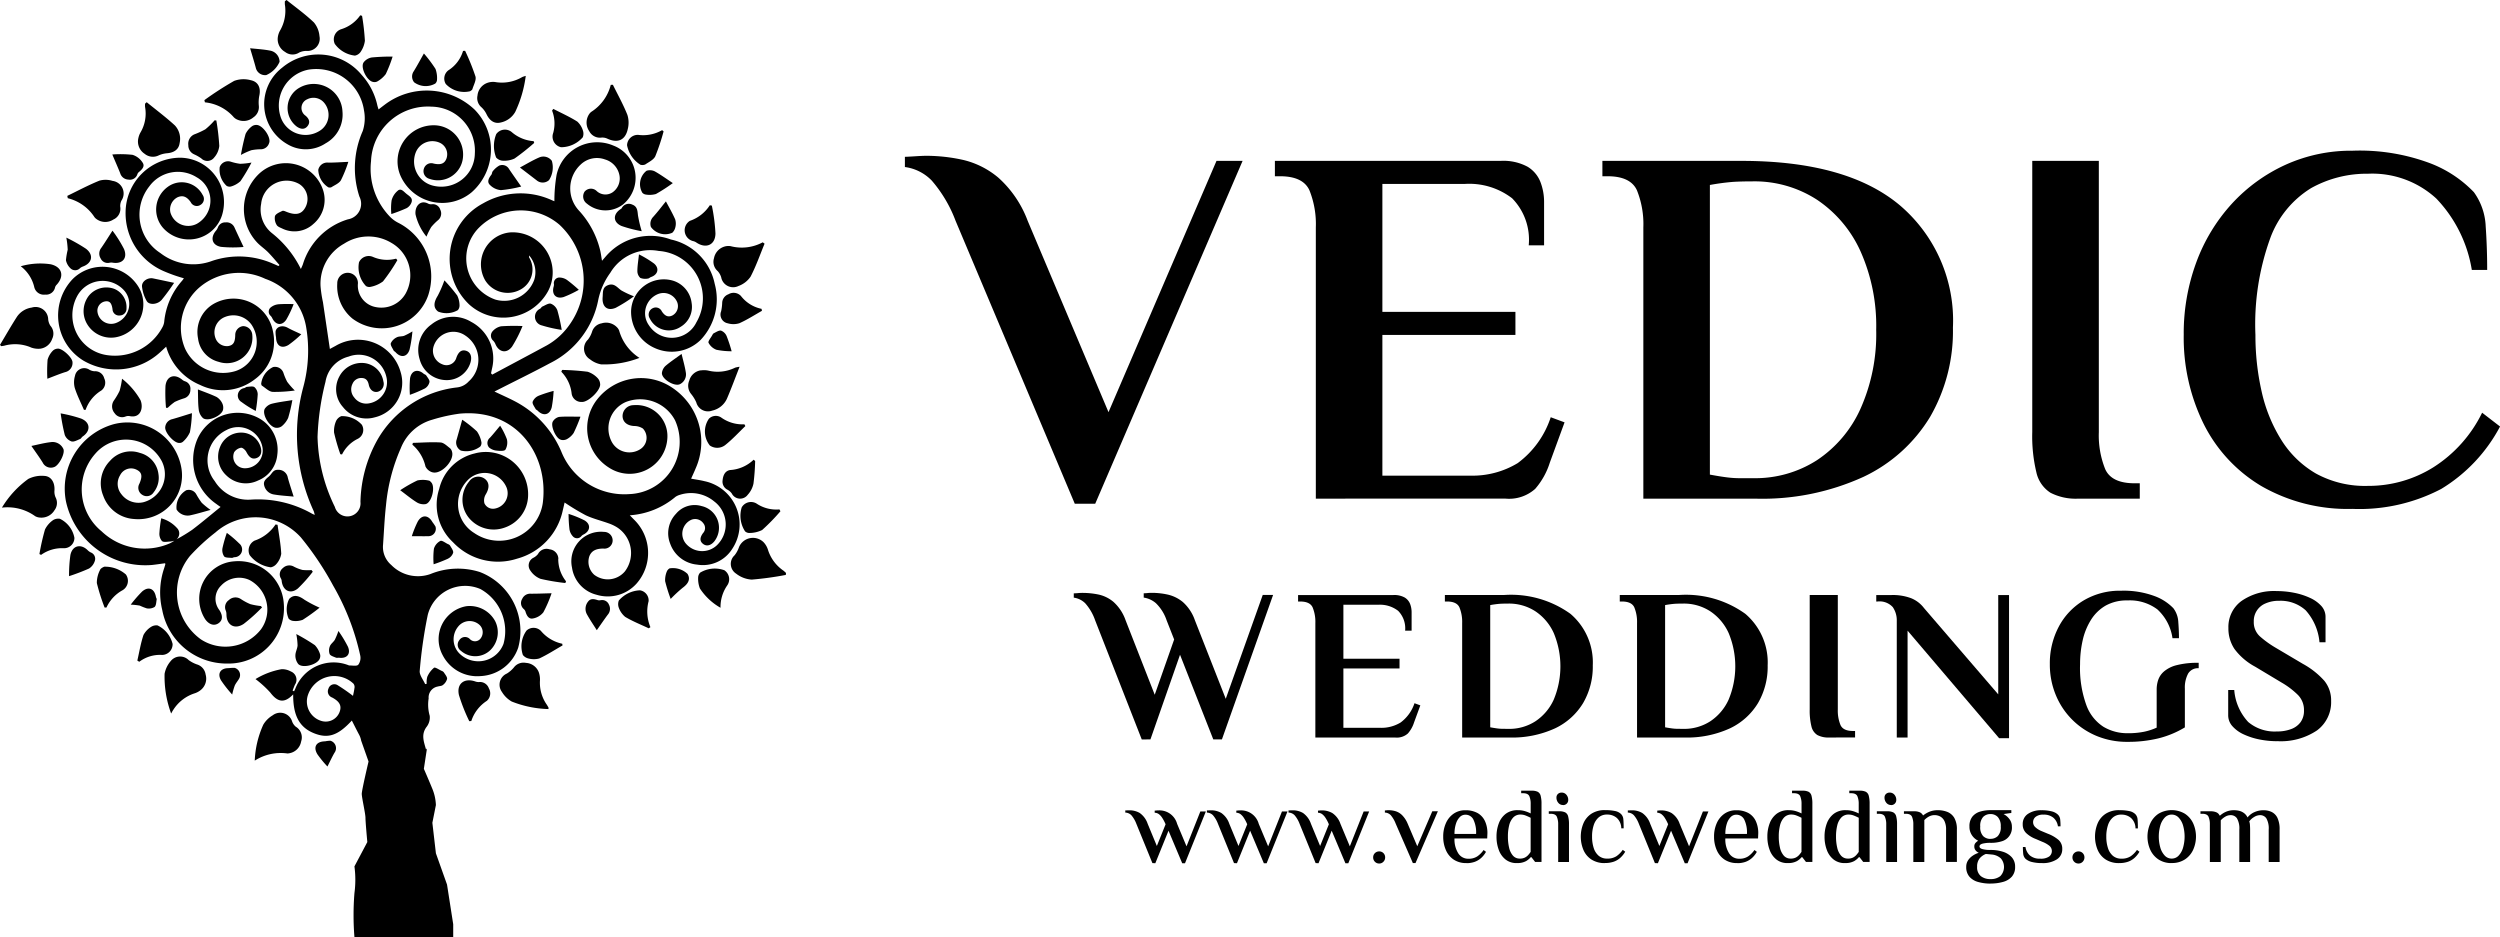 <svg xmlns="http://www.w3.org/2000/svg" xmlns:xlink="http://www.w3.org/1999/xlink" width="169" height="63.352" viewBox="0 0 169 63.352"><defs><clipPath id="clip-path"><rect id="Rectangle_9" data-name="Rectangle 9" width="169" height="63.352"></rect></clipPath></defs><g id="Group_1" data-name="Group 1" clip-path="url(#clip-path)"><path id="Path_1" data-name="Path 1" d="M2.078,55.825a1.427,1.427,0,0,0,.642.089.989.989,0,0,0,.806-.664.8.8,0,0,0-.119-.888.977.977,0,0,1-.149-.428.854.854,0,0,0-1.112-.8,1.451,1.451,0,0,0-1,.621c-.4.623-.766,1.266-1.146,1.9l.081.088c.069-.011.139-.016.207-.032a2.742,2.742,0,0,1,1.79.11" transform="translate(0 -32.342)"></path><path id="Path_2" data-name="Path 2" d="M83.121,15.692c.213.462.549.687.972.578a1.475,1.475,0,0,0,.977-.715,8.063,8.063,0,0,0,.711-2.435,1.725,1.725,0,0,0-.239.079,2.69,2.69,0,0,1-1.832.336,1.138,1.138,0,0,0-.538.062,1.011,1.011,0,0,0-.654.856.811.811,0,0,0,.27.79,1.548,1.548,0,0,1,.332.449" transform="translate(-50.24 -7.99)"></path><path id="Path_3" data-name="Path 3" d="M48.5,3.508a.823.823,0,0,0,.961.042,1.133,1.133,0,0,1,.479-.108.83.83,0,0,0,.888-1,1.663,1.663,0,0,0-.373-.922C49.881.971,49.227.5,48.6,0l-.111.086a2.038,2.038,0,0,0,0,.213,2.678,2.678,0,0,1-.325,1.766,1.258,1.258,0,0,0-.151.449.989.989,0,0,0,.486.994" transform="translate(-29.232)"></path><path id="Path_4" data-name="Path 4" d="M119.82,63.632a.955.955,0,0,0-.774.7.87.87,0,0,0,.13.9,2.459,2.459,0,0,1,.348.569.817.817,0,0,0,1.076.553,1.431,1.431,0,0,0,.992-.8c.294-.68.549-1.378.858-2.164a2.038,2.038,0,0,0-.3.06,2.664,2.664,0,0,1-1.818.2,1.406,1.406,0,0,0-.51-.011" transform="translate(-72.454 -38.597)"></path><path id="Path_5" data-name="Path 5" d="M104.717,58.173a3.231,3.231,0,0,1-1.376-1.854.683.683,0,0,0-.167-.237,1.013,1.013,0,0,0-1.015-.245.821.821,0,0,0-.649.573,1.729,1.729,0,0,1-.276.527.842.842,0,0,0,.138,1.331,1.682,1.682,0,0,0,.753.343,6.57,6.57,0,0,0,2.593-.439" transform="translate(-61.489 -33.979)"></path><path id="Path_6" data-name="Path 6" d="M47.179,125.155a.84.84,0,0,0-.363-.989.842.842,0,0,1-.244-.343.84.84,0,0,0-1.319-.428,1.8,1.8,0,0,0-.635.633,6.507,6.507,0,0,0-.577,2.43,3.254,3.254,0,0,1,2.191-.487.508.508,0,0,0,.145-.012.977.977,0,0,0,.8-.8" transform="translate(-26.82 -75.039)"></path><path id="Path_7" data-name="Path 7" d="M102.436,18.227a.774.774,0,0,1,.375.075c.7.323,1.215.1,1.378-.649a1.747,1.747,0,0,0-.026-.962c-.279-.7-.647-1.358-.98-2.033l-.143.005a3.043,3.043,0,0,1-1.317,1.825.634.634,0,0,0-.148.161,1.017,1.017,0,0,0,.006,1.139.813.813,0,0,0,.855.437" transform="translate(-61.752 -8.927)"></path><path id="Path_8" data-name="Path 8" d="M89.661,117.593c-.034-.065-.073-.127-.111-.189a2.587,2.587,0,0,1-.465-1.622,1.453,1.453,0,0,0-.079-.574.986.986,0,0,0-.87-.632.816.816,0,0,0-.811.307,1.942,1.942,0,0,1-.476.414.821.821,0,0,0-.335,1.24,1.827,1.827,0,0,0,.665.652,7.187,7.187,0,0,0,2.483.508c0-.059.008-.086,0-.105" transform="translate(-52.585 -69.765)"></path><path id="Path_9" data-name="Path 9" d="M37.335,16.284a.727.727,0,0,0,.246.156,1.024,1.024,0,0,0,1.066-.164.835.835,0,0,0,.365-.789,2.355,2.355,0,0,1,.032-.668c.116-.52-.057-.944-.57-1.052a1.841,1.841,0,0,0-1.128.045,22.224,22.224,0,0,0-2.013,1.3l.035.15a2.992,2.992,0,0,1,1.968,1.026" transform="translate(-21.516 -8.344)"></path><path id="Path_10" data-name="Path 10" d="M129.93,95.219a2.681,2.681,0,0,1-1.073-1.435,1.3,1.3,0,0,0-.292-.5,1.023,1.023,0,0,0-1.662.325,1.832,1.832,0,0,1-.3.556.785.785,0,0,0,.108,1.243,1.883,1.883,0,0,0,1.055.4,21.9,21.9,0,0,0,2.3-.316l.014-.132a2,2,0,0,0-.154-.14" transform="translate(-76.945 -56.627)"></path><path id="Path_11" data-name="Path 11" d="M123.621,43.831a1.091,1.091,0,0,1,.242.424.82.82,0,0,0,1.169.588,1.683,1.683,0,0,0,.815-.628c.373-.714.639-1.484.948-2.231l-.124-.094a2.986,2.986,0,0,1-2.17.261.923.923,0,0,0-.432.032,1.01,1.01,0,0,0-.693.783.826.826,0,0,0,.245.866" transform="translate(-75.11 -25.51)"></path><path id="Path_12" data-name="Path 12" d="M13.484,33.618a.5.5,0,0,0,.1.1,1,1,0,0,0,1.168.054.8.8,0,0,0,.465-.872.848.848,0,0,1,.085-.413.857.857,0,0,0-.6-1.327,1.559,1.559,0,0,0-.894-.016c-.74.3-1.448.679-2.168,1.028l.031.158a3,3,0,0,1,1.81,1.287" transform="translate(-7.09 -18.931)"></path><path id="Path_13" data-name="Path 13" d="M3.868,84.628a.814.814,0,0,0,.09-.9.953.953,0,0,1-.074-.445c.039-.54-.209-.975-.685-1a2.015,2.015,0,0,0-1.084.205A6.583,6.583,0,0,0,.333,84.428a3.2,3.2,0,0,1,2.249.579A.76.76,0,0,0,2.9,85.1a1.03,1.03,0,0,0,.972-.473" transform="translate(-0.203 -50.112)"></path><path id="Path_14" data-name="Path 14" d="M30.61,114.038a2.144,2.144,0,0,1-.563-.294.811.811,0,0,0-1.206.059,1.832,1.832,0,0,0-.421.868,7.194,7.194,0,0,0,.443,2.684c.078-.133.1-.187.138-.236a2.682,2.682,0,0,1,1.475-1.136,1.258,1.258,0,0,0,.382-.211.989.989,0,0,0,.336-1.053.83.83,0,0,0-.586-.682" transform="translate(-17.294 -69.122)"></path><path id="Path_15" data-name="Path 15" d="M24.3,21.154a.881.881,0,0,0,.961.114,1.757,1.757,0,0,1,.545-.143c.492-.035.81-.261.867-.682a1.327,1.327,0,0,0-.32-1.2c-.605-.556-1.267-1.05-1.905-1.57l-.111.1a1.477,1.477,0,0,0,0,.216,2.511,2.511,0,0,1-.309,1.73,1.3,1.3,0,0,0-.142.376.987.987,0,0,0,.413,1.059" transform="translate(-14.531 -10.764)"></path><path id="Path_16" data-name="Path 16" d="M44.813,90.669A2.752,2.752,0,0,1,43.4,91.76a.743.743,0,0,0-.337.977,2.148,2.148,0,0,0,1.429.829.665.665,0,0,0,.369-.212,1.379,1.379,0,0,0,.338-.7c-.032-.657-.159-1.309-.249-1.963l-.134-.021" transform="translate(-26.187 -55.215)"></path><path id="Path_17" data-name="Path 17" d="M118.9,37.9a.662.662,0,0,1,.232.089c.653.455,1.3.2,1.312-.594a12.072,12.072,0,0,0-.245-1.888l-.136-.023a2.609,2.609,0,0,1-1.35,1.055.754.754,0,0,0,.188,1.36" transform="translate(-72.079 -21.609)"></path><path id="Path_18" data-name="Path 18" d="M13.579,66.48a2.51,2.51,0,0,1,1.064-1.309.664.664,0,0,0,.193-.828.626.626,0,0,0-.658-.473.823.823,0,0,1-.338-.1.631.631,0,0,0-.977.41,1.5,1.5,0,0,0-.015.818c.161.507.407.987.618,1.478l.115.007" transform="translate(-7.793 -38.773)"></path><path id="Path_19" data-name="Path 19" d="M109.3,24.839a.472.472,0,0,0,.318-.021c.245-.166.569-.317.681-.558a14.462,14.462,0,0,0,.56-1.678l-.1-.084a2.572,2.572,0,0,1-1.618.319.726.726,0,0,0-.752.7,1.994,1.994,0,0,0,.915,1.327" transform="translate(-66 -13.7)"></path><path id="Path_20" data-name="Path 20" d="M125.278,81.52a.827.827,0,0,1,.261.24.632.632,0,0,0,1.075.083,1.6,1.6,0,0,0,.389-.757,14.589,14.589,0,0,0,.113-1.523l-.1-.092a2.515,2.515,0,0,1-1.6.7c-.349.067-.467.37-.5.69a.61.61,0,0,0,.362.655" transform="translate(-76.068 -48.396)"></path><path id="Path_21" data-name="Path 21" d="M122.194,73.9a.878.878,0,0,0,1.039-.026c.488-.386.912-.852,1.364-1.285l-.063-.12a2.47,2.47,0,0,1-1.581-.467.663.663,0,0,0-.818.088,1.516,1.516,0,0,0,.059,1.81" transform="translate(-74.211 -43.786)"></path><path id="Path_22" data-name="Path 22" d="M59.137,5.371a.608.608,0,0,0,.362-.216,1.724,1.724,0,0,0,.315-.788,15.433,15.433,0,0,0-.192-1.686L59.5,2.645a2.449,2.449,0,0,1-1.3.944.724.724,0,0,0-.42.991,1.937,1.937,0,0,0,1.365.791" transform="translate(-35.147 -1.611)"></path><path id="Path_23" data-name="Path 23" d="M32.937,23.1a2.887,2.887,0,0,1,.494.28.576.576,0,0,0,.875-.064,1.4,1.4,0,0,0,.342-.776,15.4,15.4,0,0,0-.2-1.726l-.118-.007a4.959,4.959,0,0,1-.624.606,5.493,5.493,0,0,1-.759.348.69.69,0,0,0-.392.723.653.653,0,0,0,.382.615" transform="translate(-19.824 -12.672)"></path><path id="Path_24" data-name="Path 24" d="M80.66,117.729a.69.69,0,0,1-.249-.033c-.749-.27-1.3.135-1.125.91a12.021,12.021,0,0,0,.7,1.769l.137-.012A2.57,2.57,0,0,1,81.171,119a.668.668,0,0,0,.14-.84.636.636,0,0,0-.652-.434" transform="translate(-48.262 -71.622)"></path><path id="Path_25" data-name="Path 25" d="M85.544,22.7a2.126,2.126,0,0,0-.007,1.582.666.666,0,0,0,.405.212,1.663,1.663,0,0,0,.837-.142,15.366,15.366,0,0,0,1.332-1.057l-.037-.118a2.539,2.539,0,0,1-1.488-.618.721.721,0,0,0-1.043.142" transform="translate(-51.998 -13.634)"></path><path id="Path_26" data-name="Path 26" d="M95.52,20.445a.732.732,0,0,0,.531.974,1.96,1.96,0,0,0,1.464-.671.653.653,0,0,0,.02-.426,1.364,1.364,0,0,0-.389-.637c-.516-.326-1.078-.577-1.622-.858l-.083.115a2.391,2.391,0,0,1,.079,1.5" transform="translate(-58.121 -11.466)"></path><path id="Path_27" data-name="Path 27" d="M122.455,98.394a1.915,1.915,0,0,0-1.625.169.507.507,0,0,0-.131.292,1.828,1.828,0,0,0,.115.773,4.034,4.034,0,0,0,1.395,1.308,2.565,2.565,0,0,1,.451-1.507.729.729,0,0,0-.2-1.035" transform="translate(-73.502 -59.851)"></path><path id="Path_28" data-name="Path 28" d="M128.079,87.137a1.919,1.919,0,0,0,.225,1.623.427.427,0,0,0,.262.111,1.955,1.955,0,0,0,.892-.2,13.453,13.453,0,0,0,1.237-1.268l-.066-.126a2.385,2.385,0,0,1-1.557-.4.724.724,0,0,0-.992.259" transform="translate(-77.938 -52.842)"></path><path id="Path_29" data-name="Path 29" d="M99.662,64.907a.625.625,0,0,0-.16-.394,1.613,1.613,0,0,0-.684-.441,16.876,16.876,0,0,0-1.726-.123l-.054.123a2.491,2.491,0,0,1,.7,1.493.661.661,0,0,0,.683.549c.429.031,1.279-.781,1.243-1.207" transform="translate(-59.093 -38.942)"></path><path id="Path_30" data-name="Path 30" d="M108.333,102.034a2,2,0,0,0-1.426.689.694.694,0,0,0-.012.461,1.438,1.438,0,0,0,.442.646c.5.3,1.058.52,1.592.773l.113-.079a2.724,2.724,0,0,1-.122-1.754.694.694,0,0,0-.586-.736" transform="translate(-65.074 -62.129)"></path><path id="Path_31" data-name="Path 31" d="M17.371,100.7a2.545,2.545,0,0,1,1.1-1.18.738.738,0,0,0,.215-1.06,2.136,2.136,0,0,0-1.463-.525c-.108.046-.246.121-.281.215a1.909,1.909,0,0,0-.219.889,13.413,13.413,0,0,0,.525,1.656l.125,0" transform="translate(-10.177 -59.626)"></path><path id="Path_32" data-name="Path 32" d="M92.885,109.616a2.587,2.587,0,0,1-1.444-.87.7.7,0,0,0-.97-.02,1.814,1.814,0,0,0-.248,1.648.662.662,0,0,0,.356.233,1.408,1.408,0,0,0,.749.006c.545-.252,1.053-.583,1.577-.883l-.02-.114" transform="translate(-54.877 -66.099)"></path><path id="Path_33" data-name="Path 33" d="M125.084,52.695a1.34,1.34,0,0,0,.78-.009c.527-.235,1.017-.553,1.522-.837l-.026-.135a2.355,2.355,0,0,1-1.395-.87.679.679,0,0,0-.843-.115.638.638,0,0,0-.423.585,3.255,3.255,0,0,1-.071.564.6.6,0,0,0,.455.816" transform="translate(-75.879 -30.837)"></path><path id="Path_34" data-name="Path 34" d="M62.45,46.283a.425.425,0,0,0,.28.061,2.073,2.073,0,0,0,.872-.374,12.205,12.205,0,0,0,.972-1.438l-.087-.1a2.371,2.371,0,0,1-1.577-.124.719.719,0,0,0-.93.373,1.831,1.831,0,0,0,.469,1.6" transform="translate(-37.712 -26.947)"></path><path id="Path_35" data-name="Path 35" d="M78.553,11.517c.061-.038.141-.085.159-.144.086-.284.275-.608.206-.856a15.374,15.374,0,0,0-.7-1.734l-.139.008a2.336,2.336,0,0,1-.99,1.31.7.7,0,0,0-.177.925,1.71,1.71,0,0,0,1.643.491" transform="translate(-46.777 -5.349)"></path><path id="Path_36" data-name="Path 36" d="M93.407,95.564a.663.663,0,0,0-.6-.642.646.646,0,0,0-.776.318.959.959,0,0,1-.3.249.581.581,0,0,0-.212.878,1.457,1.457,0,0,0,.684.552,14.255,14.255,0,0,0,1.674.282l.049-.115a2.407,2.407,0,0,1-.527-1.523" transform="translate(-55.661 -57.789)"></path><path id="Path_37" data-name="Path 37" d="M8.195,89.679a.657.657,0,0,0-.449.086,1.669,1.669,0,0,0-.555.639,15.684,15.684,0,0,0-.376,1.659l.111.057a2.433,2.433,0,0,1,1.546-.451.7.7,0,0,0,.709-.7,1.8,1.8,0,0,0-.986-1.293" transform="translate(-4.15 -54.609)"></path><path id="Path_38" data-name="Path 38" d="M25.113,108.119a.654.654,0,0,0-.418.083,1.471,1.471,0,0,0-.539.566c-.186.56-.282,1.15-.414,1.727l.129.082a2.335,2.335,0,0,1,1.548-.463.721.721,0,0,0,.707-.744,1.9,1.9,0,0,0-1.014-1.251" transform="translate(-14.458 -65.84)"></path><path id="Path_39" data-name="Path 39" d="M72.649,78.487c.584.169,1.489-.788,1.325-1.378a.475.475,0,0,0-.139-.25c-.2-.149-.416-.373-.636-.388-.621-.04-1.248.012-1.873.027l-.036.122a2.732,2.732,0,0,1,.885,1.47.758.758,0,0,0,.474.4" transform="translate(-43.414 -46.56)"></path><path id="Path_40" data-name="Path 40" d="M4.509,47.159a.663.663,0,0,0,.734.481.613.613,0,0,0,.668-.5.446.446,0,0,1,.117-.179c.524-.581.351-1.2-.423-1.372a4.759,4.759,0,0,0-2.017.135,2.474,2.474,0,0,1,.92,1.435" transform="translate(-2.186 -27.725)"></path><path id="Path_41" data-name="Path 41" d="M58.213,71.917a.652.652,0,0,0-.337.309,1.679,1.679,0,0,0-.143.8,13.4,13.4,0,0,0,.424,1.458l.115.016a2.328,2.328,0,0,1,1.07-1.06.674.674,0,0,0,.265-.951,1.78,1.78,0,0,0-1.393-.576" transform="translate(-35.15 -43.78)"></path><path id="Path_42" data-name="Path 42" d="M20.295,68.03A.474.474,0,0,1,20.543,68c.782.178.967-.581.749-1.083a4.985,4.985,0,0,0-1.245-1.441,5.053,5.053,0,0,1-.165.822,4.7,4.7,0,0,1-.388.658.7.7,0,0,0,.054.852.607.607,0,0,0,.747.219" transform="translate(-11.798 -39.875)"></path><path id="Path_43" data-name="Path 43" d="M39,104.429c0,.72.558,1.053,1.175.635a11.456,11.456,0,0,0,1.232-1.109l-.081-.092a4.361,4.361,0,0,1-.715-.129,3.769,3.769,0,0,1-.64-.345.652.652,0,0,0-.812.075.58.58,0,0,0-.2.718.665.665,0,0,1,.04.247" transform="translate(-23.692 -62.895)"></path><path id="Path_44" data-name="Path 44" d="M48.5,98.824c.085.644.6.9,1.1.48a9.82,9.82,0,0,0,1-1.125l-.084-.112a3.307,3.307,0,0,1-.617-.009,2.722,2.722,0,0,1-.574-.222.617.617,0,0,0-.743.093.537.537,0,0,0-.127.721.478.478,0,0,1,.046.174" transform="translate(-29.456 -59.53)"></path><path id="Path_45" data-name="Path 45" d="M31.11,84.739a1.333,1.333,0,0,0-.632,1.29.888.888,0,0,0,.878.4c.449-.091.887-.23,1.421-.373a4.915,4.915,0,0,1-.6-.485,5.173,5.173,0,0,1-.373-.581.576.576,0,0,0-.7-.254" transform="translate(-18.541 -51.585)"></path><path id="Path_46" data-name="Path 46" d="M29.241,66.768a4.373,4.373,0,0,1,.61-.233.591.591,0,0,0,.414-.584.522.522,0,0,0-.368-.565.591.591,0,0,1-.187-.106c-.519-.431-1.06-.248-1.129.428a11.1,11.1,0,0,0,.036,1.471l.119,0a3.768,3.768,0,0,1,.5-.416" transform="translate(-17.395 -39.612)"></path><path id="Path_47" data-name="Path 47" d="M47.285,70.368a10.785,10.785,0,0,0,.282-1.2c-.5.084-.953.136-1.389.246a.826.826,0,0,0-.472.337c-.219.378.333,1.278.773,1.29a.566.566,0,0,0,.374-.109,1.574,1.574,0,0,0,.432-.563" transform="translate(-27.804 -42.121)"></path><path id="Path_48" data-name="Path 48" d="M91.018,28.672a.635.635,0,0,0,.839-.014,1.578,1.578,0,0,0,.19-1.3.706.706,0,0,0-.857-.231c-.462.2-.895.465-1.3.68.409.314.768.588,1.125.863" transform="translate(-54.742 -16.483)"></path><path id="Path_49" data-name="Path 49" d="M111.077,29.464a1.148,1.148,0,0,0-.285,1.486.387.387,0,0,0,.219.12,1.553,1.553,0,0,0,.7-.034,11.383,11.383,0,0,0,1.142-.738c-.436-.289-.82-.571-1.233-.8a.749.749,0,0,0-.545-.033" transform="translate(-67.37 -17.921)"></path><path id="Path_50" data-name="Path 50" d="M72.8,11.279a.377.377,0,0,0,.115-.221,1.826,1.826,0,0,0-.1-.768,9.129,9.129,0,0,0-.784-1.044c-.248.438-.455.825-.685,1.2a.618.618,0,0,0,.025.748,1.315,1.315,0,0,0,1.431.085" transform="translate(-43.375 -5.631)"></path><path id="Path_51" data-name="Path 51" d="M11.394,42.609a1.037,1.037,0,0,0,.319.558.45.45,0,0,0,.631-.021.646.646,0,0,1,.185-.108c.641-.228.762-.795.213-1.209a11.459,11.459,0,0,0-1.323-.749,5.67,5.67,0,0,1,.094.819,4.864,4.864,0,0,0-.119.71" transform="translate(-6.936 -25.017)"></path><path id="Path_52" data-name="Path 52" d="M85.166,57.547c.23.57.76.693,1.132.191a8.878,8.878,0,0,0,.709-1.391,13.217,13.217,0,0,0-1.448.016,1.03,1.03,0,0,0-.582.344.454.454,0,0,0,.049.632.732.732,0,0,1,.14.208" transform="translate(-51.684 -34.306)"></path><path id="Path_53" data-name="Path 53" d="M37.659,38.451a.521.521,0,0,0-.549.335.79.79,0,0,1-.125.217c-.407.471-.283.992.336,1.1a8.3,8.3,0,0,0,1.523.008c-.225-.481-.418-.887-.606-1.3a.589.589,0,0,0-.578-.366" transform="translate(-22.379 -23.415)"></path><path id="Path_54" data-name="Path 54" d="M25.871,49.564a13.572,13.572,0,0,0,.846-1.156c-.516-.109-.968-.207-1.421-.3-.357-.074-.784.2-.749.556a2.52,2.52,0,0,0,.318.974c.161.282.718.25,1.005-.073" transform="translate(-14.947 -29.288)"></path><path id="Path_55" data-name="Path 55" d="M43.563,22.805c.123-.388-.455-1.2-.86-1.2a.492.492,0,0,0-.307.09,1.438,1.438,0,0,0-.432.515,14.524,14.524,0,0,0-.317,1.423,5.174,5.174,0,0,1,.705-.319A3.393,3.393,0,0,1,43,23.25a.582.582,0,0,0,.559-.445" transform="translate(-25.362 -13.159)"></path><path id="Path_56" data-name="Path 56" d="M62.762,10.178c-.231.337.224,1.243.631,1.316a.418.418,0,0,0,.282-.023,1.857,1.857,0,0,0,.585-.506,9.082,9.082,0,0,0,.463-1.182,14.105,14.105,0,0,0-1.414.06.879.879,0,0,0-.548.335" transform="translate(-38.182 -5.958)"></path><path id="Path_57" data-name="Path 57" d="M17.3,41.034a.619.619,0,0,0-.047.719.524.524,0,0,0,.611.289.58.58,0,0,1,.213,0c.647.1,1.016-.306.753-.929a8.392,8.392,0,0,0-.777-1.236c-.276.425-.507.8-.754,1.158" transform="translate(-10.449 -24.283)"></path><path id="Path_58" data-name="Path 58" d="M55.666,29.7a.315.315,0,0,0,.212,0c.228-.147.527-.264.65-.478a8.58,8.58,0,0,0,.5-1.241c-.5.021-.929.055-1.359.052a.618.618,0,0,0-.673.491,1.469,1.469,0,0,0,.676,1.177" transform="translate(-33.481 -17.04)"></path><path id="Path_59" data-name="Path 59" d="M75.366,50.577a1.53,1.53,0,0,0,1.331-.1.49.49,0,0,0,.113-.3,1.57,1.57,0,0,0-.158-.689,11.554,11.554,0,0,0-.865-1.022,7.922,7.922,0,0,1-.457,1.05c-.28.451-.3.811.036,1.063" transform="translate(-45.745 -29.513)"></path><path id="Path_60" data-name="Path 60" d="M70.307,84.472a.88.88,0,0,0,.6.118c.408-.1.664-1.139.385-1.459-.047-.054-.11-.125-.17-.13a1.8,1.8,0,0,0-.773-.011,9.423,9.423,0,0,0-1.163.662c.411.305.749.59,1.122.82" transform="translate(-42.132 -50.513)"></path><path id="Path_61" data-name="Path 61" d="M34.556,69.262c.333.263,1.284-.158,1.358-.58a.686.686,0,0,0-.057-.422,1.017,1.017,0,0,0-.379-.425c-.42-.2-.867-.354-1.266-.511.016.505,0,.938.056,1.362a.94.94,0,0,0,.288.576" transform="translate(-20.834 -40.998)"></path><path id="Path_62" data-name="Path 62" d="M29.507,73.44a.363.363,0,0,0,.239-.074,1.893,1.893,0,0,0,.48-.65,8.3,8.3,0,0,0,.137-1.291c-.482.149-.9.285-1.323.405a.606.606,0,0,0-.481.532c-.052.357.588,1.09.948,1.077" transform="translate(-17.389 -43.496)"></path><path id="Path_63" data-name="Path 63" d="M11.941,96.454a13.68,13.68,0,0,0,1.349-.515.938.938,0,0,0,.39-.509.455.455,0,0,0-.264-.576.762.762,0,0,1-.206-.143c-.463-.469-1.046-.337-1.179.316a9.718,9.718,0,0,0-.091,1.428" transform="translate(-7.272 -57.506)"></path><path id="Path_64" data-name="Path 64" d="M73.5,35.484a.521.521,0,0,0-.562-.374.458.458,0,0,1-.248-.036c-.53-.295-.927.174-.864.725a3.7,3.7,0,0,0,.74,1.5,4.629,4.629,0,0,1,.323-.65,3.736,3.736,0,0,1,.463-.465.582.582,0,0,0,.149-.7" transform="translate(-43.736 -21.303)"></path><path id="Path_65" data-name="Path 65" d="M39.316,28.054a3.611,3.611,0,0,1-.637-.144.6.6,0,0,0-.744.37,1.48,1.48,0,0,0,.473,1.27.422.422,0,0,0,.28.041,1.61,1.61,0,0,0,.65-.362,11.711,11.711,0,0,0,.745-1.259,4.972,4.972,0,0,1-.767.084" transform="translate(-23.083 -16.981)"></path><path id="Path_66" data-name="Path 66" d="M51.065,111.057a.923.923,0,0,0,.192.579c.3.321,1.319.043,1.458-.374a.442.442,0,0,0,.018-.285,1.546,1.546,0,0,0-.352-.613,12.906,12.906,0,0,0-1.256-.751,4.57,4.57,0,0,1,.088.772c-.016.226-.149.448-.147.672" transform="translate(-31.097 -66.751)"></path><path id="Path_67" data-name="Path 67" d="M45.984,81.653c-.2.173-.418.32-.339.626a.8.8,0,0,0,.664.61c.45.077.908.1,1.328.142-.148-.475-.284-.87-.393-1.273a.637.637,0,0,0-.679-.537c-.326-.01-.4.274-.582.431" transform="translate(-27.786 -49.461)"></path><path id="Path_68" data-name="Path 68" d="M7.584,76.88a.8.8,0,0,0-.848-.453c-.453.052-.9.173-1.31.257.283.413.537.759.763,1.121a.611.611,0,0,0,.772.307c.325-.1.766-.937.624-1.232" transform="translate(-3.304 -46.538)"></path><path id="Path_69" data-name="Path 69" d="M49.731,103.229a1.556,1.556,0,0,0-.034,1.337.49.49,0,0,0,.284.147,1.37,1.37,0,0,0,.669-.074,13.028,13.028,0,0,0,1.137-.818,7.994,7.994,0,0,1-1.022-.536c-.423-.307-.742-.353-1.034-.057" transform="translate(-30.182 -62.742)"></path><path id="Path_70" data-name="Path 70" d="M112.643,35.848a.668.668,0,0,0-.173.7,1.192,1.192,0,0,0,1.444.393.726.726,0,0,0,.208-.373.971.971,0,0,0-.014-.538c-.189-.429-.427-.836-.624-1.211-.31.382-.561.716-.841,1.025" transform="translate(-68.468 -21.206)"></path><path id="Path_71" data-name="Path 71" d="M85.178,28.54a1.477,1.477,0,0,0-.465.4c-.053.055-.043.168-.093.231-.169.216-.316.481-.1.688a1.171,1.171,0,0,0,.745.354,8.481,8.481,0,0,0,1.371-.242c-.293-.422-.561-.8-.821-1.183a.525.525,0,0,0-.632-.244" transform="translate(-51.403 -17.36)"></path><path id="Path_72" data-name="Path 72" d="M90.371,103.783c.075.266.214.536.5.482a1.152,1.152,0,0,0,.713-.418,8.406,8.406,0,0,0,.556-1.288c-.524.013-.963.032-1.4.031a.59.59,0,0,0-.587.352.53.53,0,0,0,.09.669.441.441,0,0,1,.128.172" transform="translate(-54.853 -62.455)"></path><path id="Path_73" data-name="Path 73" d="M10.759,72.917a.767.767,0,0,0,.456.442c.164.049.389-.087.58-.162.071-.028.11-.126.178-.172.553-.373.525-.955-.105-1.21a9.61,9.61,0,0,0-1.385-.352,13.789,13.789,0,0,0,.277,1.453" transform="translate(-6.383 -43.519)"></path><path id="Path_74" data-name="Path 74" d="M80.5,74.373a.4.4,0,0,0,.079-.273,1.89,1.89,0,0,0-.305-.748,8.157,8.157,0,0,0-.995-.791l-.373,1.328a.619.619,0,0,0,.284.759,1.562,1.562,0,0,0,1.31-.275" transform="translate(-48.032 -44.188)"></path><path id="Path_75" data-name="Path 75" d="M45.141,64.571c.01.047.022.111.056.132.237.152.47.4.722.419a9.613,9.613,0,0,0,1.495-.094,5.2,5.2,0,0,1-.512-.585,3.875,3.875,0,0,1-.254-.6.6.6,0,0,0-.7-.4,1.432,1.432,0,0,0-.806,1.13" transform="translate(-27.486 -38.63)"></path><path id="Path_76" data-name="Path 76" d="M44.319,10.155a1.741,1.741,0,0,0,.908-.9A.773.773,0,0,0,44.6,8.5c-.459-.092-.932-.114-1.365-.163.144.492.273.9.383,1.315a.642.642,0,0,0,.7.5" transform="translate(-26.328 -5.076)"></path><path id="Path_77" data-name="Path 77" d="M8.869,60.271a.511.511,0,0,0-.327.137,1.428,1.428,0,0,0-.359.612,10.114,10.114,0,0,0-.016,1.286c.417-.157.8-.318,1.2-.446a.632.632,0,0,0,.5-.671c-.007-.311-.691-.949-1-.918" transform="translate(-4.966 -36.703)"></path><path id="Path_78" data-name="Path 78" d="M20.506,28.371a.525.525,0,0,0,.6-.362.336.336,0,0,1,.1-.146c.208-.17.429-.388.254-.641a1.246,1.246,0,0,0-.679-.525,7.444,7.444,0,0,0-1.369-.024c.2.475.373.866.532,1.262a.6.6,0,0,0,.565.436" transform="translate(-11.82 -16.23)"></path><path id="Path_79" data-name="Path 79" d="M115.281,98.188a.445.445,0,0,0-.192.21,1.534,1.534,0,0,0-.117.661,10.723,10.723,0,0,0,.375,1.2,8.927,8.927,0,0,1,.811-.754c.4-.291.535-.6.327-.939a1.438,1.438,0,0,0-1.2-.375" transform="translate(-70.009 -59.771)"></path><path id="Path_80" data-name="Path 80" d="M102.241,103.647a.4.4,0,0,1-.18,0c-.241-.079-.493-.143-.668.1a.776.776,0,0,0-.07.864c.21.378.456.736.662,1.064.273-.387.5-.721.741-1.046a.6.6,0,0,0,.081-.68.492.492,0,0,0-.566-.3" transform="translate(-61.642 -63.074)"></path><path id="Path_81" data-name="Path 81" d="M93.008,52.673c-.061.027-.1.108-.154.149a.6.6,0,0,0,.119,1.133,8.808,8.808,0,0,0,1.336.3,11.812,11.812,0,0,0-.294-1.321.779.779,0,0,0-.442-.45c-.158-.045-.379.11-.565.192" transform="translate(-56.337 -31.955)"></path><path id="Path_82" data-name="Path 82" d="M114.686,61.981a.775.775,0,0,0-.254.486c-.023.416.858.951,1.228.754a.735.735,0,0,0,.385-.8c-.068-.428-.192-.848-.284-1.239-.393.288-.752.524-1.075.8" transform="translate(-69.686 -37.256)"></path><path id="Path_83" data-name="Path 83" d="M105.081,50.744a9.561,9.561,0,0,0,1.211-.765,5.84,5.84,0,0,1-.858-.4c-.274-.19-.473-.507-.883-.358s-.347.475-.376.808c-.057.643.309.983.906.718" transform="translate(-63.436 -29.949)"></path><path id="Path_84" data-name="Path 84" d="M107.473,35.3a.538.538,0,0,0-.719.247.28.28,0,0,1-.086.066c-.52.353-.5.885.079,1.132a9.085,9.085,0,0,0,1.362.353,8.67,8.67,0,0,1-.255-1.082c-.032-.307-.043-.589-.38-.716" transform="translate(-64.729 -21.468)"></path><path id="Path_85" data-name="Path 85" d="M96.046,73.59a.579.579,0,0,0,.39-.033,1.294,1.294,0,0,0,.477-.427,11.029,11.029,0,0,0,.461-1.1c-.5,0-.978-.025-1.447.014a.675.675,0,0,0-.415.3c-.187.284.2,1.166.535,1.241" transform="translate(-58.134 -43.861)"></path><path id="Path_86" data-name="Path 86" d="M47.629,56.729a1.69,1.69,0,0,0,.03.426c.01.565.365.8.84.514a7.216,7.216,0,0,0,.865-.721c-.362-.172-.65-.291-.919-.442-.336-.189-.727-.1-.815.223" transform="translate(-28.998 -34.35)"></path><path id="Path_87" data-name="Path 87" d="M68.452,57.587c-.158.055-.352.025-.492.1a.839.839,0,0,0-.407.4c-.039.134.11.327.188.488.024.05.092.076.132.12.357.4.792.332.949-.181a8.918,8.918,0,0,0,.192-1.227,4.627,4.627,0,0,1-.562.3" transform="translate(-41.134 -34.886)"></path><path id="Path_88" data-name="Path 88" d="M57.355,110.885c.06.026.143,0,.213.005.515.068.8-.249.594-.739a8.316,8.316,0,0,0-.646-1.071,4.692,4.692,0,0,1-.245.6c-.092.154-.268.267-.33.428a.742.742,0,0,0-.018.532c.062.124.276.179.431.247" transform="translate(-34.639 -66.427)"></path><path id="Path_89" data-name="Path 89" d="M55.818,128.866a.522.522,0,0,0-.279-.818,2.336,2.336,0,0,0-.356.042c-.594.008-.825.38-.51.886a7.445,7.445,0,0,0,.671.816c.18-.355.314-.648.474-.926" transform="translate(-33.209 -77.976)"></path><path id="Path_90" data-name="Path 90" d="M68.069,32.859a1.256,1.256,0,0,0-.429.663,3.928,3.928,0,0,0-.017.924,10.753,10.753,0,0,0,1.035-.4.735.735,0,0,0,.329-.392c.1-.287-.139-.413-.337-.571s-.359-.395-.581-.228" transform="translate(-41.168 -19.976)"></path><path id="Path_91" data-name="Path 91" d="M96.331,49.291a7.615,7.615,0,0,0,1.018-.484,9.51,9.51,0,0,0-.8-.668.921.921,0,0,0-.553-.162.382.382,0,0,0-.328.454.539.539,0,0,1-.026.178c-.137.515.175.845.693.681" transform="translate(-58.221 -29.215)"></path><path id="Path_92" data-name="Path 92" d="M38.444,93.158a.757.757,0,0,0,.114.556c.09.1.334.082.511.1.055.007.114-.037.173-.046a.521.521,0,0,0,.333-.929,7.76,7.76,0,0,0-.836-.716,8.97,8.97,0,0,0-.295,1.034" transform="translate(-23.405 -56.101)"></path><path id="Path_93" data-name="Path 93" d="M38.975,116.633c.075-.164.2-.3.292-.462a.5.5,0,0,0-.31-.725,2.748,2.748,0,0,0-.4.021c-.536-.008-.786.351-.517.821a8.337,8.337,0,0,0,.756.962,4.738,4.738,0,0,1,.177-.616" transform="translate(-23.1 -70.299)"></path><path id="Path_94" data-name="Path 94" d="M92.464,67.917a.743.743,0,0,0-.391.4c-.036.137.115.326.2.486.025.049.1.072.137.114.378.392.825.3.955-.236a8.334,8.334,0,0,0,.126-1.1,8.911,8.911,0,0,0-1.021.332" transform="translate(-56.066 -41.157)"></path><path id="Path_95" data-name="Path 95" d="M41.35,67.853a7.164,7.164,0,0,0,.978.615,9.975,9.975,0,0,0,.133-1.122.674.674,0,0,0-.219-.485c-.108-.083-.326-.032-.495-.022-.066,0-.128.064-.2.086a.508.508,0,0,0-.2.929" transform="translate(-25.039 -40.688)"></path><path id="Path_96" data-name="Path 96" d="M122.83,57.333c-.048.023-.079.09-.108.142-.092.168-.292.4-.242.5a1,1,0,0,0,.534.471,5.067,5.067,0,0,0,1.027.1,9.921,9.921,0,0,0-.336-1.019.685.685,0,0,0-.378-.375c-.145-.033-.334.1-.5.181" transform="translate(-74.582 -34.801)"></path><path id="Path_97" data-name="Path 97" d="M71.85,65.3a.676.676,0,0,0,.308-.434c.018-.138-.129-.3-.221-.446-.035-.055-.124-.071-.178-.118-.4-.344-.832-.21-.915.323a7.268,7.268,0,0,0-.011,1.107A9.242,9.242,0,0,0,71.85,65.3" transform="translate(-43.125 -39.042)"></path><path id="Path_98" data-name="Path 98" d="M47.095,52.581a.962.962,0,0,0-.528.229.374.374,0,0,0,.028.558.605.605,0,0,1,.1.153c.226.465.65.533.944.1a7.073,7.073,0,0,0,.5-1.053,9.732,9.732,0,0,0-1.044.01" transform="translate(-28.289 -32.009)"></path><path id="Path_99" data-name="Path 99" d="M23.357,101.966a8.953,8.953,0,0,0-.761.877,4.679,4.679,0,0,1,.616.066,3.717,3.717,0,0,0,.472.186A.757.757,0,0,0,24.21,103c.111-.1.109-.331.141-.508.01-.052-.04-.113-.05-.172-.1-.568-.511-.739-.944-.355" transform="translate(-13.76 -61.969)"></path><path id="Path_100" data-name="Path 100" d="M99.177,90.324a.527.527,0,0,1,.148-.1c.445-.238.49-.682.048-.947a6.982,6.982,0,0,0-1.076-.437,9.275,9.275,0,0,0,.061,1.05.907.907,0,0,0,.266.505.377.377,0,0,0,.553-.07" transform="translate(-59.861 -54.1)"></path><path id="Path_101" data-name="Path 101" d="M72.348,90.619a.5.5,0,0,0,.446-.655,3.077,3.077,0,0,0-.206-.3c-.274-.486-.712-.518-.992-.032a6.986,6.986,0,0,0-.4.986c.417,0,.784.011,1.151,0" transform="translate(-43.357 -54.373)"></path><path id="Path_102" data-name="Path 102" d="M85.482,75.216a.979.979,0,0,0,.1-.707,5.084,5.084,0,0,0-.456-.914c-.26.309-.466.571-.691.815a.459.459,0,0,0-.061.654.908.908,0,0,0,.53.215c.194.026.51.04.574-.063" transform="translate(-51.316 -44.817)"></path><path id="Path_103" data-name="Path 103" d="M75.906,94.693a.686.686,0,0,0,.352-.4c.024-.147-.124-.327-.21-.486a.322.322,0,0,0-.147-.1c-.172-.081-.4-.266-.51-.212a.882.882,0,0,0-.435.526,5.316,5.316,0,0,0-.019,1.052,9.254,9.254,0,0,0,.969-.377" transform="translate(-45.624 -56.928)"></path><path id="Path_104" data-name="Path 104" d="M110.887,45.616c.076,0,.146-.08.225-.107.464-.159.583-.589.2-.913a7.035,7.035,0,0,0-1.017-.617c-.045.423-.107.777-.108,1.132a.628.628,0,0,0,.2.459.891.891,0,0,0,.5.045" transform="translate(-67.101 -26.783)"></path><path id="Path_105" data-name="Path 105" d="M74.043,128.66l.068-.147c-.02.041-.044.093-.068.147" transform="translate(-45.09 -78.261)"></path><path id="Path_106" data-name="Path 106" d="M37.205,33.693c3.844-.337,6,2.8,5.59,6.029a2.979,2.979,0,0,1-4.642,2.039,2.305,2.305,0,0,1-.445-3.559,1.6,1.6,0,0,1,2.639.491,1.054,1.054,0,0,1-.8,1.421.634.634,0,0,1-.7-.361.794.794,0,0,1,.091-.6c.255-.42.257-.8-.06-1.048a.747.747,0,0,0-1.068.182,1.927,1.927,0,0,0,.045,2.519,2.175,2.175,0,0,0,2.383.585A2.338,2.338,0,0,0,41.8,39.273a2.861,2.861,0,0,0-3.608-2.887,3.225,3.225,0,0,0-2.4,2.393,3.457,3.457,0,0,0,.934,3.611,4.172,4.172,0,0,0,4.325,1.11,4.306,4.306,0,0,0,3.095-3.273c.046-.182.085-.365.122-.525a15.43,15.43,0,0,0,1.43.863c.493.233,1.034.362,1.55.548a2.784,2.784,0,0,1,.56.265,2.062,2.062,0,0,1,.538,2.979,1.512,1.512,0,0,1-2.076.23,1.183,1.183,0,0,1-.333-1.239c.139-.367.429-.529.946-.532a.556.556,0,0,0,.632-.515.577.577,0,0,0-.589-.612,2,2,0,0,0-2.157,2.415,2.218,2.218,0,0,0,1.649,1.832,2.612,2.612,0,0,0,2.719-.759,3.14,3.14,0,0,0-.174-4.316l-.287-.294a5.358,5.358,0,0,0,3.093-1.251,1.05,1.05,0,0,1,.3-.135,2.452,2.452,0,0,1,2.315.451,1.949,1.949,0,0,1,.171,2.968,1.447,1.447,0,0,1-2.092-.125,1.035,1.035,0,0,1,.361-1.6.678.678,0,0,1,.82.229.5.5,0,0,1-.021.67c-.232.32-.22.558.015.734s.529.1.759-.19a1.5,1.5,0,0,0-.87-2.375,1.637,1.637,0,0,0-1.729.523,1.9,1.9,0,0,0-.393,2.017A2.137,2.137,0,0,0,53.22,43.9,2.339,2.339,0,0,0,55.6,42.837a2.987,2.987,0,0,0-1.879-4.577c-.29-.074-.589-.111-.9-.169.109-.248.214-.467.305-.692a4.4,4.4,0,0,0-1.6-5.469,3.762,3.762,0,0,0-5.065.815,3.146,3.146,0,0,0,.818,4.608,2.553,2.553,0,0,0,3.939-2.062,2.1,2.1,0,0,0-2.282-2.169.743.743,0,0,0-.75.743c.013.408.327.648.8.667a1.069,1.069,0,0,1,.574.17.91.91,0,0,1-.143,1.374,1.356,1.356,0,0,1-1.959-.469,1.943,1.943,0,0,1,.953-2.7,2.663,2.663,0,0,1,3.324,1.24,3.535,3.535,0,0,1-3.086,4.987,4.588,4.588,0,0,1-4.6-2.865,6.842,6.842,0,0,0-3.014-3.34c-.479-.26-.982-.476-1.509-.729l.31-.156c1.154-.587,2.319-1.154,3.459-1.767a6.057,6.057,0,0,0,3.251-4.284,4.747,4.747,0,0,1,.813-1.821,3.13,3.13,0,0,1,3.268-1.475,3.21,3.21,0,0,1,2.546,4.832,1.839,1.839,0,0,1-3.2.2,1.4,1.4,0,0,1,.6-2.114,1,1,0,0,1,1.308.55.718.718,0,0,1-.313.886c-.28.144-.506.065-.727-.267a.449.449,0,0,0-.621-.213.479.479,0,0,0-.194.689,1.431,1.431,0,0,0,2.09.563,1.565,1.565,0,0,0,.74-1.6,1.8,1.8,0,0,0-1.307-1.53,2.212,2.212,0,0,0-2.786,2.071,2.678,2.678,0,0,0,1.607,2.5,2.782,2.782,0,0,0,3.092-.552,3.982,3.982,0,0,0,.954-3.788,3.853,3.853,0,0,0-2.959-3,3.985,3.985,0,0,0-4.236.958c-.131.134-.249.281-.424.481-.052-.3-.075-.494-.119-.683a6.065,6.065,0,0,0-1.423-2.693,2.2,2.2,0,0,1,.1-3.131A1.59,1.59,0,0,1,47,16.512a1.383,1.383,0,0,1,.979,1.09,1.145,1.145,0,0,1-.458,1.125.867.867,0,0,1-1.083-.079.557.557,0,0,0-.815.036.592.592,0,0,0,.151.813,1.954,1.954,0,0,0,2.441.059,2.332,2.332,0,0,0-.648-3.981,2.807,2.807,0,0,0-3.839,1.972,10.265,10.265,0,0,0-.15,1.79h0c-.08-.03-.158-.064-.237-.1a5.083,5.083,0,0,0-4.59.247,4.249,4.249,0,0,0-.943,6.821,3.443,3.443,0,0,0,5.352-.909,2.712,2.712,0,0,0-2.524-3.956,2.17,2.17,0,0,0-1.74,3.238,1.788,1.788,0,0,0,2.374.638,1.547,1.547,0,0,0,.6-2.178c-.011-.018,0-.049,0-.137a1.72,1.72,0,0,1,.35,1.635,2.159,2.159,0,0,1-2.63,1.35,2.948,2.948,0,0,1-1.118-4.854,4.008,4.008,0,0,1,5.456-.2,5.152,5.152,0,0,1,.658,6.773,4.647,4.647,0,0,1-1.509,1.37c-1.231.667-2.469,1.322-3.7,1.982l-.083-.092c.025-.115.05-.23.074-.344a2.8,2.8,0,0,0-1.421-3.133,2.343,2.343,0,0,0-2.688.182,2.113,2.113,0,0,0-.789,2.35,1.888,1.888,0,0,0,1.763,1.408,1.671,1.671,0,0,0,1.67-1.181c.121-.4.007-.707-.29-.8s-.51.054-.659.459a.692.692,0,0,1-.967.447.978.978,0,0,1-.594-1.131,1.4,1.4,0,0,1,2.164-.805,1.962,1.962,0,0,1,.222,3.107,1.245,1.245,0,0,1-.791.4,7.122,7.122,0,0,0-5.371,3.537,8.964,8.964,0,0,0-1.149,4.2A.885.885,0,0,1,28.737,40a11.318,11.318,0,0,1-1.17-4.73,17.52,17.52,0,0,1,.536-3.724,2.1,2.1,0,0,1,1.561-1.706,1.916,1.916,0,0,1,2.552,1.353,1.456,1.456,0,0,1-1.2,1.812,1,1,0,0,1-.967-.4.842.842,0,0,1-.117-.93.637.637,0,0,1,.65-.388c.27.017.393.19.447.451.075.365.33.547.615.477a.552.552,0,0,0,.373-.7,1.48,1.48,0,0,0-1.278-1.237,1.7,1.7,0,0,0-1.7.909,1.8,1.8,0,0,0,.244,2.059,2.026,2.026,0,0,0,2.148.7,2.409,2.409,0,0,0,1.75-3.068,2.99,2.99,0,0,0-4.4-1.761c-.145.077-.289.156-.381.206-.158-1.068-.312-2.116-.468-3.165a8.015,8.015,0,0,1-.162-1.083,3.09,3.09,0,0,1,1.589-2.868,3.019,3.019,0,0,1,3.209-.051,2.531,2.531,0,0,1,.96,3.408,1.888,1.888,0,0,1-2.025.928,1.477,1.477,0,0,1-1.206-1.6.694.694,0,0,0-.677-.718.707.707,0,0,0-.72.726,2.834,2.834,0,0,0,1.026,2.37,3.322,3.322,0,0,0,5.128-1.593,4.067,4.067,0,0,0-2.027-4.881,2.071,2.071,0,0,1-.531-.379,4.651,4.651,0,0,1-1.313-3.79,3.844,3.844,0,0,1,4.087-3.684A2.985,2.985,0,0,1,38.2,16.126a2.267,2.267,0,0,1-2.778,2.169,1.683,1.683,0,0,1-1.207-2.279,1.209,1.209,0,0,1,1.655-.613.857.857,0,0,1,.419,1.029c-.126.357-.377.465-.867.36a.518.518,0,0,0-.657.319.534.534,0,0,0,.352.706,1.7,1.7,0,0,0,2.28-1.435,1.976,1.976,0,0,0-1.923-2.18A2.442,2.442,0,0,0,33.2,17.669,3.092,3.092,0,0,0,38,18.718a3.851,3.851,0,0,0,.194-5.565,4.7,4.7,0,0,0-6.082-.345c-.133.1-.263.2-.422.323-.038-.129-.066-.209-.084-.291a4.468,4.468,0,0,0-1.045-2.03,3.8,3.8,0,0,0-5.388-.5,3.115,3.115,0,0,0,.362,5.175,2.424,2.424,0,0,0,2.581-.065,2.217,2.217,0,0,0,1.136-2.151,1.946,1.946,0,0,0-2.919-1.6,1.575,1.575,0,0,0-.162,2.627c.249.169.517.219.721-.04s.1-.5-.134-.7a.636.636,0,0,1,.11-1.111.937.937,0,0,1,1.109.194,1.27,1.27,0,0,1-.334,1.978,1.773,1.773,0,0,1-2.562-.953,2.472,2.472,0,0,1,1.856-3.219,3.261,3.261,0,0,1,3.77,2.749,2.79,2.79,0,0,1-.084,1.394,6.189,6.189,0,0,0-.226,4.435,1.066,1.066,0,0,1-.774,1.536,4.568,4.568,0,0,0-3.045,3.035c-.031.092-.076.18-.137.324a7.086,7.086,0,0,0-1.964-2.431,2.041,2.041,0,0,1-.722-1.975,1.727,1.727,0,0,1,2.569-1.343,1.191,1.191,0,0,1,.425,1.574c-.252.476-.642.567-1.289.307-.088-.036-.21-.092-.277-.058-.184.09-.43.188-.494.347a.852.852,0,0,0,.111.594c.055.112.226.18.358.238a1.881,1.881,0,0,0,2.124-.295,2.129,2.129,0,0,0,.677-2.232,2.648,2.648,0,0,0-4.346-1.163,3.294,3.294,0,0,0-.1,4.676c.222.226.491.405.713.631.27.274.514.574.769.863l-.073.065c-.122-.053-.242-.108-.365-.159a5.679,5.679,0,0,0-4.117-.187,3.635,3.635,0,0,1-3.5-.532,3.087,3.087,0,0,1-.744-4.509,2.388,2.388,0,0,1,3.209-.607,1.8,1.8,0,0,1,.007,3.138,1.254,1.254,0,0,1-1.792-.768A.925.925,0,0,1,18.1,19.07c.347-.153.624-.057.895.329a.452.452,0,0,0,.659.184.465.465,0,0,0,.145-.673,1.594,1.594,0,0,0-2.358-.544,1.885,1.885,0,0,0-.284,2.809,2.347,2.347,0,0,0,3.948-.881,3,3,0,0,0-2.831-3.9,3.717,3.717,0,0,0-3.683,3.664,4.266,4.266,0,0,0,2.595,4.012,10.278,10.278,0,0,0,1.345.474,2.111,2.111,0,0,1-.125.173A4.875,4.875,0,0,0,17.2,27.5a1.038,1.038,0,0,1-.13.374,3.641,3.641,0,0,1-3.725,1.867,2.726,2.726,0,0,1-2.053-3.942,1.957,1.957,0,0,1,3.154-.482,1.374,1.374,0,0,1-.519,2.255.933.933,0,0,1-1.236-.747.637.637,0,0,1,.529-.719c.288-.041.424.1.487.526a.439.439,0,0,0,.5.427.459.459,0,0,0,.445-.49,1.336,1.336,0,0,0-.825-1.308,1.532,1.532,0,0,0-1.722.465,1.709,1.709,0,0,0-.106,1.928,1.881,1.881,0,0,0,1.876.887,2.267,2.267,0,0,0,1.487-3.567A2.859,2.859,0,0,0,11,24.611a3.574,3.574,0,0,0,.751,5.506,4.394,4.394,0,0,0,5.171-.567c.131-.118.258-.24.412-.383a3.959,3.959,0,0,0,2.288,2.586,3.521,3.521,0,0,0,3.713-.386,3.157,3.157,0,0,0,1.221-3.218A2.714,2.714,0,0,0,20.5,26.3a2.2,2.2,0,0,0-1.011,2.313,1.863,1.863,0,0,0,1.4,1.582,1.727,1.727,0,0,0,2.267-1.816.63.63,0,0,0-.621-.6.6.6,0,0,0-.532.6c-.008.489-.129.685-.461.746a.811.811,0,0,1-.872-.526,1.117,1.117,0,0,1,.651-1.443,1.505,1.505,0,0,1,1.789.534,2.078,2.078,0,0,1-1.1,3.13,2.837,2.837,0,0,1-3.4-1.523,3.613,3.613,0,0,1,1.031-4.184,4.129,4.129,0,0,1,4.393-.531A4.186,4.186,0,0,1,26.789,27.8a9.464,9.464,0,0,1-.189,4.112,12.355,12.355,0,0,0,.709,8.376,2.043,2.043,0,0,1,.069.254c-.092-.042-.137-.058-.179-.081a7.378,7.378,0,0,0-4.153-.953,2.642,2.642,0,0,1-2.43-1.254,2.27,2.27,0,0,1,.78-3.442A1.67,1.67,0,0,1,23.85,36.01a1.2,1.2,0,0,1-1.244,1.376.78.78,0,0,1-.673-1.086.711.711,0,0,1,.461-.3c.109-.014.294.154.361.284.193.376.4.522.694.412s.383-.409.259-.779a1.361,1.361,0,0,0-1.308-.94,1.52,1.52,0,0,0-1.424.973,1.716,1.716,0,0,0,.427,1.921,1.879,1.879,0,0,0,2.143.344,2.081,2.081,0,0,0,1.3-1.739,2.437,2.437,0,0,0-1.118-2.4,2.983,2.983,0,0,0-4.3,1.376,3.614,3.614,0,0,0,1.3,4.351c.1.077.211.152.284.2-.65.526-1.272,1.055-1.922,1.547a11.279,11.279,0,0,1-1.054.639.515.515,0,0,0,.032-.758A2.24,2.24,0,0,0,17,40.77a8.531,8.531,0,0,0-.124,1,.748.748,0,0,0,.175.538c.119.1.365.038.556.034a1.6,1.6,0,0,0,.278-.056,2.381,2.381,0,0,1-.307.179,4.229,4.229,0,0,1-4.611-.817,3.648,3.648,0,0,1-.425-5.244,2.736,2.736,0,0,1,4.5.514A1.957,1.957,0,0,1,15.8,39.682a1.443,1.443,0,0,1-1.5-.551,1.1,1.1,0,0,1-.077-1.276.827.827,0,0,1,1.1-.375c.37.176.427.436.2.954a.555.555,0,0,0,.188.744.548.548,0,0,0,.776-.163,1.563,1.563,0,0,0,.324-1.241,1.681,1.681,0,0,0-1.261-1.426,1.863,1.863,0,0,0-2.011.538,2.168,2.168,0,0,0-.461,2.353,2.364,2.364,0,0,0,2.075,1.578,2.959,2.959,0,0,0,3.2-3.5,3.7,3.7,0,0,0-4.57-2.907,4.522,4.522,0,0,0-3.223,5.215,5.488,5.488,0,0,0,5.823,4.3c.3-.033.589-.078.881-.117.009.049.016.063.013.073-.027.093-.053.187-.084.279a5.071,5.071,0,0,0-.122,2.82,4.434,4.434,0,0,0,4.388,3.609,3.744,3.744,0,0,0,3.824-4.08,3.07,3.07,0,0,0-3.346-2.83,2.544,2.544,0,0,0-1.967,3.91c.258.369.608.476.9.277s.306-.518.054-.9a1.239,1.239,0,0,1,.12-1.643,1.666,1.666,0,0,1,1.917-.384,2.266,2.266,0,0,1,.789,3.327,3.042,3.042,0,0,1-4.071.687,3.909,3.909,0,0,1-.734-5.64,13.7,13.7,0,0,1,1.72-1.587,4.118,4.118,0,0,1,5.78.341,20.342,20.342,0,0,1,2.175,3.249,16.4,16.4,0,0,1,1.834,4.733.775.775,0,0,1-.135.622c-.108.109-.393.042-.6.05a.21.21,0,0,1-.069-.022,2.773,2.773,0,0,0-3.59,1.6c-.024.056-.053.11-.08.165l-.1-.046c.053-.134.1-.271.16-.4a.6.6,0,0,0-.275-.893,1.228,1.228,0,0,0-.628-.155,5.121,5.121,0,0,0-1.764.669,7.129,7.129,0,0,1,1,.911c.506.67.963.734,1.548.121-.013,1.428.418,2.232,1.408,2.63.948.38,1.622.156,2.556-.86.163.319.319.637.486.948a1.319,1.319,0,0,1,.144.408l.5,1.415s-.459,1.936-.459,2.186.251,1.337.251,1.624.125,1.634.125,1.634L30.061,64.3a6.859,6.859,0,0,1,0,1.81,18.614,18.614,0,0,0,0,2.973h6.677v-.87l-.418-2.682-.752-2.114-.239-2.063.239-1.2a3.216,3.216,0,0,0-.239-1.095c-.239-.585-.575-1.353-.575-1.353l.21-1.378a.47.47,0,0,1-.064.071c-.143-.519-.341-.993.02-1.506a1.035,1.035,0,0,0,.23-.773,2.694,2.694,0,0,1-.073-1.171.751.751,0,0,1,.613-.806c.117-.035.264-.032.346-.1a.77.77,0,0,0,.289-.417c.011-.142-.134-.3-.223-.445a.338.338,0,0,0-.151-.1c-.175-.079-.431-.264-.512-.206a1.619,1.619,0,0,0-.452.607,1.321,1.321,0,0,0-.041.475l-.105.022c-.13-.3-.4-.619-.366-.906a31.6,31.6,0,0,1,.541-3.766,2.606,2.606,0,0,1,3.564-1.753,3.25,3.25,0,0,1,1.559,3.7,1.816,1.816,0,0,1-2.905.726,1.357,1.357,0,0,1-.167-1.882.99.99,0,0,1,1.461-.111.684.684,0,0,1,.066.9.474.474,0,0,1-.737.039.456.456,0,0,0-.708.085.493.493,0,0,0,.11.716,1.465,1.465,0,0,0,2-.057,1.685,1.685,0,0,0,.306-1.964,1.955,1.955,0,0,0-1.936-.994,2.263,2.263,0,0,0-1.609,3.3,2.627,2.627,0,0,0,2.58,1.424,2.824,2.824,0,0,0,2.532-1.923,4.272,4.272,0,0,0-2.6-5.113,4.91,4.91,0,0,0-3.338.14,2.521,2.521,0,0,1-2.641-.612,1.6,1.6,0,0,1-.557-1.38c.062-.89.1-1.783.2-2.668a12.372,12.372,0,0,1,1-3.85,3.22,3.22,0,0,1,2.124-1.924,11.411,11.411,0,0,1,1.89-.415m-7.146,18.54c-.022.2-.074.406-.1.543a12.2,12.2,0,0,0-1.059-.734.414.414,0,0,0-.6.246.438.438,0,0,0,.251.6c.524.281.666.579.486,1.013a1,1,0,0,1-1.171.582,1.371,1.371,0,0,1-.946-1.786,1.883,1.883,0,0,1,3.069-.747.368.368,0,0,1,.073.281M43.58,19.338c.033,0,.018.005,0,0" transform="translate(-6.101 -5.733)"></path><path id="Path_107" data-name="Path 107" d="M196.37,143.64l-1.087-2.663a1.941,1.941,0,0,0-.336-.573.6.6,0,0,0-.409-.179v-.146l.073,0,.113-.007.091,0a1.353,1.353,0,0,1,.7.182,1.46,1.46,0,0,1,.536.73l.62,1.5.591-1.467a2.733,2.733,0,0,0-.237-.449.979.979,0,0,0-.226-.244.5.5,0,0,0-.274-.087v-.146c.02,0,.059,0,.12-.007s.108-.007.142-.007a1.24,1.24,0,0,1,1.255.912l.635,1.518.934-2.357h.372l-1.408,3.5h-.19l-.926-2.2-.891,2.2Z" transform="translate(-118.468 -85.295)"></path><path id="Path_108" data-name="Path 108" d="M210.479,143.64l-1.087-2.663a1.941,1.941,0,0,0-.336-.573.6.6,0,0,0-.409-.179v-.146l.073,0,.113-.007.091,0a1.353,1.353,0,0,1,.7.182,1.46,1.46,0,0,1,.537.73l.62,1.5.591-1.467a2.732,2.732,0,0,0-.237-.449.98.98,0,0,0-.226-.244.5.5,0,0,0-.274-.087v-.146c.02,0,.059,0,.12-.007s.108-.007.142-.007a1.24,1.24,0,0,1,1.255.912l.635,1.518.934-2.357h.373l-1.409,3.5h-.19l-.926-2.2-.891,2.2Z" transform="translate(-127.06 -85.295)"></path><path id="Path_109" data-name="Path 109" d="M224.587,143.64l-1.087-2.663a1.932,1.932,0,0,0-.335-.573.6.6,0,0,0-.409-.179v-.146l.074,0,.113-.007.092,0a1.353,1.353,0,0,1,.7.182,1.462,1.462,0,0,1,.536.73l.62,1.5.592-1.467a2.762,2.762,0,0,0-.237-.449.981.981,0,0,0-.226-.244.5.5,0,0,0-.273-.087v-.146c.019,0,.059,0,.12-.007s.109-.007.143-.007a1.414,1.414,0,0,1,.708.182,1.431,1.431,0,0,1,.547.73l.634,1.518.935-2.357h.372l-1.409,3.5H226.6l-.927-2.2-.89,2.2Z" transform="translate(-135.651 -85.295)"></path><path id="Path_110" data-name="Path 110" d="M237.795,148.01a.388.388,0,0,1-.292-.121.406.406,0,0,1-.116-.295.389.389,0,0,1,.116-.285.4.4,0,0,1,.292-.117.383.383,0,0,1,.288.117.4.4,0,0,1,.114.285.407.407,0,0,1-.117.295.378.378,0,0,1-.284.121" transform="translate(-144.561 -89.636)"></path><path id="Path_111" data-name="Path 111" d="M241.31,143.64l-1.16-2.663a1.991,1.991,0,0,0-.332-.573.575.575,0,0,0-.4-.179v-.146c.02,0,.059,0,.117-.007s.1-.007.139-.007a1.64,1.64,0,0,1,.471.069,1.1,1.1,0,0,1,.438.267,1.789,1.789,0,0,1,.376.576l.649,1.525,1.015-2.365H243l-1.511,3.5Z" transform="translate(-145.8 -85.295)"></path><path id="Path_112" data-name="Path 112" d="M251.067,143.64a1.5,1.5,0,0,1-.861-.237,1.471,1.471,0,0,1-.529-.646,2.232,2.232,0,0,1-.179-.9,2.189,2.189,0,0,1,.186-.924,1.509,1.509,0,0,1,.522-.635,1.361,1.361,0,0,1,.788-.23,1.664,1.664,0,0,1,.821.186,1.208,1.208,0,0,1,.5.537,1.908,1.908,0,0,1,.171.847l-.014.336h-2.211a1.759,1.759,0,0,0,.251,1,.791.791,0,0,0,.69.372,1.047,1.047,0,0,0,.6-.16,1.669,1.669,0,0,0,.427-.431l.161.124a1.6,1.6,0,0,1-.332.42,1.338,1.338,0,0,1-.438.259,1.664,1.664,0,0,1-.558.087m-.8-1.977h1.459a2,2,0,0,0-.186-.978.594.594,0,0,0-.544-.321.52.52,0,0,0-.368.157,1.093,1.093,0,0,0-.262.449,2.178,2.178,0,0,0-.1.694" transform="translate(-151.937 -85.295)"></path><path id="Path_113" data-name="Path 113" d="M260.088,141.594a1.189,1.189,0,0,1-.759-.241,1.447,1.447,0,0,1-.46-.649,2.531,2.531,0,0,1-.154-.9,2.48,2.48,0,0,1,.157-.9,1.444,1.444,0,0,1,.474-.646,1.3,1.3,0,0,1,.807-.241,1.634,1.634,0,0,1,.5.07,2.77,2.77,0,0,1,.372.149V137.6a1.3,1.3,0,0,0-.091-.529q-.091-.2-.42-.2h-.131V136.7h.715a.886.886,0,0,1,.4.073.413.413,0,0,1,.2.266,2.05,2.05,0,0,1,.059.559v3.919h-.431l-.255-.328h-.036a1.231,1.231,0,0,1-.321.27,1.2,1.2,0,0,1-.628.131m.2-.3a.753.753,0,0,0,.346-.069.771.771,0,0,0,.226-.172,1.932,1.932,0,0,0,.164-.212v-2.306a3.5,3.5,0,0,0-.328-.149.939.939,0,0,0-.35-.069.659.659,0,0,0-.5.2,1.173,1.173,0,0,0-.274.532,3.08,3.08,0,0,0-.084.756,3.213,3.213,0,0,0,.081.752,1.213,1.213,0,0,0,.258.536.593.593,0,0,0,.464.2" transform="translate(-157.551 -83.249)"></path><path id="Path_114" data-name="Path 114" d="M268.385,141.714v-2.532a1.3,1.3,0,0,0-.091-.529q-.091-.2-.42-.2h-.124v-.168h.707a.89.89,0,0,1,.4.073.414.414,0,0,1,.2.267,2.045,2.045,0,0,1,.059.558v2.532Zm.328-3.853a.4.4,0,0,1-.321-.15.529.529,0,0,1-.124-.347.325.325,0,0,1,.1-.251.355.355,0,0,1,.251-.091.4.4,0,0,1,.321.146.513.513,0,0,1,.124.343.339.339,0,0,1-.1.256.347.347,0,0,1-.251.1" transform="translate(-163.052 -83.442)"></path><path id="Path_115" data-name="Path 115" d="M274.916,143.64A1.634,1.634,0,0,1,274,143.4a1.459,1.459,0,0,1-.544-.649,2.349,2.349,0,0,1,0-1.8A1.462,1.462,0,0,1,274,140.3a1.634,1.634,0,0,1,.919-.241,3.157,3.157,0,0,1,.664.059.807.807,0,0,1,.409.2.558.558,0,0,1,.161.347c.014.138.022.346.022.624h-.161a.958.958,0,0,0-.3-.7.977.977,0,0,0-.66-.23.84.84,0,0,0-.565.19,1.156,1.156,0,0,0-.336.522,2.408,2.408,0,0,0-.113.777,2.461,2.461,0,0,0,.109.766,1.14,1.14,0,0,0,.336.529.855.855,0,0,0,.577.193,1.093,1.093,0,0,0,.624-.16,1.673,1.673,0,0,0,.427-.431l.168.124a1.729,1.729,0,0,1-.339.42,1.323,1.323,0,0,1-.445.259,1.781,1.781,0,0,1-.58.087" transform="translate(-166.416 -85.295)"></path><path id="Path_116" data-name="Path 116" d="M283.242,143.64l-1.087-2.663a1.934,1.934,0,0,0-.335-.573.6.6,0,0,0-.409-.179v-.146l.074,0,.113-.007.091,0a1.353,1.353,0,0,1,.7.182,1.462,1.462,0,0,1,.536.73l.62,1.5.592-1.467a2.758,2.758,0,0,0-.237-.449.98.98,0,0,0-.226-.244.5.5,0,0,0-.273-.087v-.146c.019,0,.059,0,.12-.007s.109-.007.143-.007a1.414,1.414,0,0,1,.708.182,1.431,1.431,0,0,1,.547.73l.634,1.518.935-2.357h.372l-1.409,3.5h-.189l-.927-2.2-.89,2.2Z" transform="translate(-171.371 -85.295)"></path><path id="Path_117" data-name="Path 117" d="M297.89,143.64a1.5,1.5,0,0,1-.861-.237,1.471,1.471,0,0,1-.529-.646,2.233,2.233,0,0,1-.179-.9,2.189,2.189,0,0,1,.186-.924,1.51,1.51,0,0,1,.522-.635,1.361,1.361,0,0,1,.788-.23,1.664,1.664,0,0,1,.821.186,1.208,1.208,0,0,1,.5.537,1.908,1.908,0,0,1,.171.847l-.014.336h-2.211a1.758,1.758,0,0,0,.251,1,.791.791,0,0,0,.69.372,1.047,1.047,0,0,0,.6-.16,1.669,1.669,0,0,0,.427-.431l.161.124a1.6,1.6,0,0,1-.332.42,1.334,1.334,0,0,1-.438.259,1.664,1.664,0,0,1-.558.087m-.8-1.977h1.46a2,2,0,0,0-.186-.978.593.593,0,0,0-.544-.321.52.52,0,0,0-.368.157,1.093,1.093,0,0,0-.262.449,2.179,2.179,0,0,0-.1.694" transform="translate(-180.451 -85.295)"></path><path id="Path_118" data-name="Path 118" d="M306.912,141.594a1.189,1.189,0,0,1-.759-.241,1.447,1.447,0,0,1-.46-.649,2.532,2.532,0,0,1-.154-.9,2.48,2.48,0,0,1,.157-.9,1.444,1.444,0,0,1,.474-.646,1.3,1.3,0,0,1,.807-.241,1.633,1.633,0,0,1,.5.07,2.769,2.769,0,0,1,.372.149V137.6a1.3,1.3,0,0,0-.091-.529q-.091-.2-.42-.2h-.131V136.7h.715a.885.885,0,0,1,.4.073.413.413,0,0,1,.2.266,2.051,2.051,0,0,1,.059.559v3.919h-.431l-.255-.328h-.036a1.23,1.23,0,0,1-.321.27,1.2,1.2,0,0,1-.628.131m.2-.3a.754.754,0,0,0,.346-.069.772.772,0,0,0,.226-.172,1.928,1.928,0,0,0,.164-.212v-2.306a3.5,3.5,0,0,0-.328-.149.939.939,0,0,0-.35-.069.659.659,0,0,0-.5.2,1.173,1.173,0,0,0-.274.532,3.077,3.077,0,0,0-.084.756,3.215,3.215,0,0,0,.081.752,1.213,1.213,0,0,0,.258.536.593.593,0,0,0,.464.2" transform="translate(-186.065 -83.249)"></path><path id="Path_119" data-name="Path 119" d="M316.8,141.594a1.189,1.189,0,0,1-.759-.241,1.447,1.447,0,0,1-.46-.649,2.533,2.533,0,0,1-.154-.9,2.48,2.48,0,0,1,.157-.9,1.444,1.444,0,0,1,.474-.646,1.3,1.3,0,0,1,.807-.241,1.634,1.634,0,0,1,.5.07,2.769,2.769,0,0,1,.372.149V137.6a1.3,1.3,0,0,0-.091-.529q-.091-.2-.42-.2H317.1V136.7h.715a.886.886,0,0,1,.4.073.413.413,0,0,1,.2.266,2.053,2.053,0,0,1,.059.559v3.919h-.431l-.255-.328h-.036a1.231,1.231,0,0,1-.321.27,1.2,1.2,0,0,1-.628.131m.2-.3a.753.753,0,0,0,.346-.069.771.771,0,0,0,.226-.172,1.928,1.928,0,0,0,.164-.212v-2.306a3.5,3.5,0,0,0-.328-.149.939.939,0,0,0-.35-.069.659.659,0,0,0-.5.2,1.173,1.173,0,0,0-.274.532,3.079,3.079,0,0,0-.084.756,3.215,3.215,0,0,0,.081.752,1.214,1.214,0,0,0,.258.536.593.593,0,0,0,.464.2" transform="translate(-192.088 -83.249)"></path><path id="Path_120" data-name="Path 120" d="M325.1,141.714v-2.532a1.3,1.3,0,0,0-.091-.529q-.091-.2-.42-.2h-.124v-.168h.707a.89.89,0,0,1,.4.073.414.414,0,0,1,.2.267,2.049,2.049,0,0,1,.059.558v2.532Zm.328-3.853a.4.4,0,0,1-.321-.15.529.529,0,0,1-.124-.347.325.325,0,0,1,.1-.251.355.355,0,0,1,.251-.091.4.4,0,0,1,.321.146.514.514,0,0,1,.123.343.338.338,0,0,1-.1.256.347.347,0,0,1-.251.1" transform="translate(-197.59 -83.442)"></path><path id="Path_121" data-name="Path 121" d="M329.782,143.567v-2.532a1.3,1.3,0,0,0-.091-.529q-.091-.2-.42-.2h-.124v-.168h.671a.924.924,0,0,1,.412.073.457.457,0,0,1,.209.212,1.753,1.753,0,0,1,.4-.241,1.446,1.446,0,0,1,.609-.117,1.694,1.694,0,0,1,.639.117.968.968,0,0,1,.464.4,1.539,1.539,0,0,1,.175.8v2.182h-.73v-2.182a1.3,1.3,0,0,0-.109-.58.694.694,0,0,0-.285-.31.816.816,0,0,0-.777.007,1.276,1.276,0,0,0-.3.234v2.831Z" transform="translate(-200.441 -85.295)"></path><path id="Path_122" data-name="Path 122" d="M341.565,145.026a3.018,3.018,0,0,1-.843-.109,1.2,1.2,0,0,1-.591-.358.976.976,0,0,1-.215-.664.783.783,0,0,1,.12-.434,1.11,1.11,0,0,1,.314-.317,1.47,1.47,0,0,1,.413-.2.579.579,0,0,1-.208-.157.4.4,0,0,1-.092-.274.331.331,0,0,1,.085-.24.871.871,0,0,1,.178-.146,1.032,1.032,0,0,1-.416-.358,1.012,1.012,0,0,1-.176-.6,1.033,1.033,0,0,1,.194-.664,1.05,1.05,0,0,1,.518-.343,2.4,2.4,0,0,1,.719-.1h1.4v.189l-.526.074a1.17,1.17,0,0,1,.4.346.824.824,0,0,1,.164.5.95.95,0,0,1-.7,1,2.417,2.417,0,0,1-.737.1,2.054,2.054,0,0,0-.559.058q-.194.059-.194.182c0,.083.065.143.194.182a2.02,2.02,0,0,0,.559.059,2.688,2.688,0,0,1,.828.121,1.338,1.338,0,0,1,.6.372.931.931,0,0,1,.226.646.967.967,0,0,1-.219.664,1.226,1.226,0,0,1-.6.358,3.016,3.016,0,0,1-.842.109m0-.3a1.026,1.026,0,0,0,.66-.2.89.89,0,0,0,.036-1.2,1.046,1.046,0,0,0-.624-.263l-.387-.036a1.032,1.032,0,0,0-.43.31.869.869,0,0,0-.161.558.757.757,0,0,0,.252.631,1.015,1.015,0,0,0,.653.2m0-2.722a.7.7,0,0,0,.492-.186.856.856,0,0,0,.2-.646.9.9,0,0,0-.2-.642.66.66,0,0,0-.5-.2.682.682,0,0,0-.486.19.88.88,0,0,0-.2.657.856.856,0,0,0,.2.646.69.69,0,0,0,.486.186" transform="translate(-206.999 -85.295)"></path><path id="Path_123" data-name="Path 123" d="M351.011,143.64a2.8,2.8,0,0,1-.722-.077.989.989,0,0,1-.423-.215.559.559,0,0,1-.153-.328,4.3,4.3,0,0,1-.022-.467h.175a.95.95,0,0,0,.3.573,1.021,1.021,0,0,0,.7.215.966.966,0,0,0,.6-.146.464.464,0,0,0,.015-.726,1.842,1.842,0,0,0-.489-.273l-.423-.183a1.96,1.96,0,0,1-.653-.4.792.792,0,0,1-.237-.591.807.807,0,0,1,.357-.711,1.555,1.555,0,0,1,.9-.244,2.713,2.713,0,0,1,.7.076.936.936,0,0,1,.416.215.539.539,0,0,1,.16.328,4.1,4.1,0,0,1,.022.467h-.175a.943.943,0,0,0-.3-.573.986.986,0,0,0-.679-.215.8.8,0,0,0-.525.146.46.46,0,0,0-.026.7,1.4,1.4,0,0,0,.413.262l.438.183a2.439,2.439,0,0,1,.726.423.787.787,0,0,1,.245.606.8.8,0,0,1-.38.712,1.733,1.733,0,0,1-.956.244" transform="translate(-212.943 -85.295)"></path><path id="Path_124" data-name="Path 124" d="M358.688,148.01a.388.388,0,0,1-.292-.121.406.406,0,0,1-.117-.295.389.389,0,0,1,.117-.285.4.4,0,0,1,.292-.117.383.383,0,0,1,.288.117.4.4,0,0,1,.114.285.407.407,0,0,1-.117.295.378.378,0,0,1-.284.121" transform="translate(-218.182 -89.636)"></path><path id="Path_125" data-name="Path 125" d="M363.822,143.64a1.634,1.634,0,0,1-.919-.241,1.459,1.459,0,0,1-.544-.649,2.349,2.349,0,0,1,0-1.8,1.463,1.463,0,0,1,.544-.646,1.634,1.634,0,0,1,.919-.241,3.158,3.158,0,0,1,.664.059.808.808,0,0,1,.409.2.558.558,0,0,1,.161.347c.014.138.022.346.022.624h-.161a.958.958,0,0,0-.3-.7.977.977,0,0,0-.66-.23.841.841,0,0,0-.565.19,1.156,1.156,0,0,0-.336.522,2.408,2.408,0,0,0-.113.777,2.459,2.459,0,0,0,.11.766,1.14,1.14,0,0,0,.335.529.855.855,0,0,0,.577.193,1.092,1.092,0,0,0,.624-.16,1.674,1.674,0,0,0,.427-.431l.168.124a1.729,1.729,0,0,1-.339.42,1.324,1.324,0,0,1-.445.259,1.781,1.781,0,0,1-.58.087" transform="translate(-220.557 -85.295)"></path><path id="Path_126" data-name="Path 126" d="M372.891,143.64a1.585,1.585,0,0,1-.887-.24,1.553,1.553,0,0,1-.561-.65,2.186,2.186,0,0,1,0-1.8A1.558,1.558,0,0,1,372,140.3a1.753,1.753,0,0,1,1.774,0,1.559,1.559,0,0,1,.561.646,2.186,2.186,0,0,1,0,1.8,1.554,1.554,0,0,1-.561.65,1.584,1.584,0,0,1-.886.24m0-.3a.632.632,0,0,0,.466-.2,1.31,1.31,0,0,0,.3-.536,2.743,2.743,0,0,0,0-1.507,1.315,1.315,0,0,0-.3-.532.644.644,0,0,0-.934,0,1.314,1.314,0,0,0-.3.532,2.733,2.733,0,0,0,0,1.507,1.309,1.309,0,0,0,.3.536.633.633,0,0,0,.467.2" transform="translate(-226.08 -85.295)"></path><path id="Path_127" data-name="Path 127" d="M381.047,143.567v-2.532a1.3,1.3,0,0,0-.091-.529q-.092-.2-.42-.2h-.124v-.168h.671a.958.958,0,0,1,.412.073.415.415,0,0,1,.209.212h.036a1.464,1.464,0,0,1,.376-.244,1.3,1.3,0,0,1,.565-.113,1.383,1.383,0,0,1,.387.051.886.886,0,0,1,.31.161.784.784,0,0,1,.215.277,1.217,1.217,0,0,1,.46-.357,1.458,1.458,0,0,1,.62-.131,1.268,1.268,0,0,1,.551.117.862.862,0,0,1,.391.4,1.792,1.792,0,0,1,.146.8v2.182h-.737v-2.182a1.373,1.373,0,0,0-.157-.766.5.5,0,0,0-.427-.219.77.77,0,0,0-.416.135,1.03,1.03,0,0,0-.314.288.841.841,0,0,1,.047.256c.007.111.011.214.011.306v2.182h-.73v-2.182a1.373,1.373,0,0,0-.157-.766.5.5,0,0,0-.426-.219.708.708,0,0,0-.372.106,1.286,1.286,0,0,0-.3.244v2.817Z" transform="translate(-231.66 -85.295)"></path><path id="Path_128" data-name="Path 128" d="M167.921,50.454l-8.06-19.13a8.951,8.951,0,0,0-1.609-2.716,3.091,3.091,0,0,0-1.816-.917V27c.093,0,.317-.011.675-.034s.617-.034.778-.034a11.559,11.559,0,0,1,2.474.276,5.729,5.729,0,0,1,2.4,1.211,7.377,7.377,0,0,1,1.972,2.906L170.2,44.262l7.3-16.986h1.764l-9.963,23.178Z" transform="translate(-95.265 -16.4)"></path><path id="Path_129" data-name="Path 129" d="M223.167,50.646V32.311a6.134,6.134,0,0,0-.432-2.508q-.433-.951-1.989-.951H220.4V27.814h15.256a3.437,3.437,0,0,1,1.834.4,2.092,2.092,0,0,1,.864,1.037,3.737,3.737,0,0,1,.243,1.332v2.941h-1.038a4,4,0,0,0-1.124-3.183,4.761,4.761,0,0,0-3.2-.969h-5.569v8.649h8.994v1.557h-8.994v9.513h5.915a5.9,5.9,0,0,0,3.235-.848,6.294,6.294,0,0,0,2.231-3.1l.934.346-1,2.733a4.945,4.945,0,0,1-.986,1.764,2.65,2.65,0,0,1-2.024.657Z" transform="translate(-134.217 -16.938)"></path><path id="Path_130" data-name="Path 130" d="M279.788,50.647V32.312a6.128,6.128,0,0,0-.433-2.508q-.433-.951-1.989-.951h-.346V27.815h9.409q7.126,0,10.707,3.009a10.225,10.225,0,0,1,3.58,8.268,11.577,11.577,0,0,1-1.539,6.02,10.49,10.49,0,0,1-4.515,4.065,16.451,16.451,0,0,1-7.334,1.47Zm7.438-1.383a7.708,7.708,0,0,0,4.29-1.211,8.21,8.21,0,0,0,2.941-3.459,12.361,12.361,0,0,0,1.072-5.362,12.36,12.36,0,0,0-1.055-5.293,8.3,8.3,0,0,0-2.941-3.494,7.759,7.759,0,0,0-4.376-1.245q-.762,0-1.315.035a15.509,15.509,0,0,0-1.556.208v19.58q.76.139,1.193.19a6.8,6.8,0,0,0,.813.052Z" transform="translate(-168.698 -16.939)"></path><path id="Path_131" data-name="Path 131" d="M354.447,50.646a3.721,3.721,0,0,1-1.886-.4,2.2,2.2,0,0,1-.951-1.383,10.45,10.45,0,0,1-.277-2.716V27.814h4.5V46.149a6.119,6.119,0,0,0,.433,2.508q.432.952,1.989.951h.346v1.038Z" transform="translate(-213.952 -16.938)"></path><path id="Path_132" data-name="Path 132" d="M388.934,50.262a11.7,11.7,0,0,1-6.192-1.557,10.166,10.166,0,0,1-3.892-4.22,13.192,13.192,0,0,1-1.332-5.985,13.857,13.857,0,0,1,.848-4.9,12.006,12.006,0,0,1,2.4-3.961A11.258,11.258,0,0,1,384.4,27a10.75,10.75,0,0,1,4.532-.951,13.562,13.562,0,0,1,5.241.847,8.1,8.1,0,0,1,2.958,1.954,4.224,4.224,0,0,1,.8,2.318q.1,1.419.1,2.941h-1.038a9.072,9.072,0,0,0-2.4-4.826,6.39,6.39,0,0,0-4.618-1.678,7.725,7.725,0,0,0-3.84.969,6.652,6.652,0,0,0-2.75,3.338,17.111,17.111,0,0,0-1.02,6.59,17.177,17.177,0,0,0,.415,3.805,10.4,10.4,0,0,0,1.331,3.287,6.751,6.751,0,0,0,2.353,2.283,6.909,6.909,0,0,0,3.511.83,8.257,8.257,0,0,0,4.428-1.263,9.081,9.081,0,0,0,3.287-3.684l1.211.934a10.864,10.864,0,0,1-3.978,4.22,11.913,11.913,0,0,1-5.985,1.349" transform="translate(-229.898 -15.861)"></path><path id="Path_133" data-name="Path 133" d="M190.224,112.406l-3.152-8.056a3.405,3.405,0,0,0-.671-1.153,1.36,1.36,0,0,0-.773-.379v-.292c.039,0,.134,0,.285-.015s.26-.014.328-.014a5.3,5.3,0,0,1,1.051.109,2.335,2.335,0,0,1,1.021.5,3,3,0,0,1,.818,1.241l1.97,5.035,1.313-3.736-.511-1.3a2.916,2.916,0,0,0-.722-1.153,1.623,1.623,0,0,0-.825-.379v-.292c.039,0,.126,0,.263-.015s.238-.014.306-.014a5,5,0,0,1,1.051.117,2.462,2.462,0,0,1,1.021.5,2.933,2.933,0,0,1,.818,1.234l2.087,5.313,2.5-7.021h.7l-3.459,9.764h-.584l-2.248-5.722-2,5.722Z" transform="translate(-113.041 -62.417)"></path><path id="Path_134" data-name="Path 134" d="M225.575,112.5v-7.735a2.576,2.576,0,0,0-.183-1.058q-.182-.4-.839-.4h-.146v-.438h6.437a1.449,1.449,0,0,1,.773.168.891.891,0,0,1,.365.438,1.589,1.589,0,0,1,.1.562v1.24h-.438a1.687,1.687,0,0,0-.474-1.342,2.008,2.008,0,0,0-1.35-.409h-2.35v3.648h3.795v.657h-3.795v4.014h2.5a2.492,2.492,0,0,0,1.365-.358,2.656,2.656,0,0,0,.942-1.306l.394.146-.423,1.153a2.082,2.082,0,0,1-.416.745,1.119,1.119,0,0,1-.854.277Z" transform="translate(-136.657 -62.644)"></path><path id="Path_135" data-name="Path 135" d="M250.955,112.5v-7.736a2.574,2.574,0,0,0-.183-1.058q-.182-.4-.839-.4h-.146v-.438h3.97a6.88,6.88,0,0,1,4.517,1.27,4.313,4.313,0,0,1,1.511,3.488,4.881,4.881,0,0,1-.65,2.539,4.424,4.424,0,0,1-1.9,1.715,6.949,6.949,0,0,1-3.094.62Zm3.138-.584a3.254,3.254,0,0,0,1.81-.511,3.465,3.465,0,0,0,1.24-1.46,5.852,5.852,0,0,0,.007-4.5,3.5,3.5,0,0,0-1.24-1.474,3.277,3.277,0,0,0-1.847-.525q-.321,0-.554.014a6.382,6.382,0,0,0-.657.088v8.261c.214.039.382.066.5.08a2.747,2.747,0,0,0,.343.022Z" transform="translate(-152.113 -62.644)"></path><path id="Path_136" data-name="Path 136" d="M281.188,112.5v-7.736a2.574,2.574,0,0,0-.183-1.058q-.182-.4-.839-.4h-.146v-.438h3.97a6.88,6.88,0,0,1,4.517,1.27,4.313,4.313,0,0,1,1.511,3.488,4.881,4.881,0,0,1-.649,2.539,4.424,4.424,0,0,1-1.9,1.715,6.948,6.948,0,0,1-3.094.62Zm3.138-.584a3.254,3.254,0,0,0,1.81-.511,3.466,3.466,0,0,0,1.24-1.46,5.852,5.852,0,0,0,.007-4.5,3.5,3.5,0,0,0-1.24-1.474,3.277,3.277,0,0,0-1.847-.525q-.321,0-.554.014a6.383,6.383,0,0,0-.657.088v8.261c.214.039.382.066.5.08a2.746,2.746,0,0,0,.343.022Z" transform="translate(-170.524 -62.644)"></path><path id="Path_137" data-name="Path 137" d="M314.179,112.5a1.579,1.579,0,0,1-.8-.168.933.933,0,0,1-.4-.584,4.441,4.441,0,0,1-.117-1.146v-7.736h1.9V110.6a2.574,2.574,0,0,0,.182,1.058q.182.4.839.4h.146v.438Z" transform="translate(-190.526 -62.644)"></path><path id="Path_138" data-name="Path 138" d="M332.666,112.545l-6.188-7.268V112.5h-.73V104.62a1.573,1.573,0,0,0-.27-.934,1.209,1.209,0,0,0-1.044-.379h-.073v-.438h1.021a3.5,3.5,0,0,1,1.35.219,2.076,2.076,0,0,1,.854.657l5.021,5.838v-6.714h.73v9.676Z" transform="translate(-197.526 -62.644)"></path><path id="Path_139" data-name="Path 139" d="M359.623,112.34a5.354,5.354,0,0,1-2.095-.4,5.076,5.076,0,0,1-2.765-2.788,5.362,5.362,0,0,1-.394-2.065,5.282,5.282,0,0,1,.6-2.525,4.526,4.526,0,0,1,1.685-1.781,4.8,4.8,0,0,1,2.532-.657,6.014,6.014,0,0,1,2.248.357,3.4,3.4,0,0,1,1.285.825,1.687,1.687,0,0,1,.335.948q.044.584.044,1.08h-.438a3.263,3.263,0,0,0-1.022-1.948,3.1,3.1,0,0,0-2.014-.606,2.921,2.921,0,0,0-1.482.35,2.845,2.845,0,0,0-.992.964,4.393,4.393,0,0,0-.562,1.387,7.262,7.262,0,0,0-.175,1.606,7.345,7.345,0,0,0,.431,2.788A2.925,2.925,0,0,0,358,111.326a3.13,3.13,0,0,0,1.62.43,5.319,5.319,0,0,0,1.124-.1,4.088,4.088,0,0,0,.847-.277v-2.6a2.036,2.036,0,0,1,.1-.613,1.321,1.321,0,0,1,.386-.576,2.1,2.1,0,0,1,.854-.431,5.638,5.638,0,0,1,1.5-.161v.365a.769.769,0,0,0-.715.365,2,2,0,0,0-.219,1.022v2.612a6.451,6.451,0,0,1-1.8.745,8.686,8.686,0,0,1-2.072.233" transform="translate(-215.8 -62.191)"></path><path id="Path_140" data-name="Path 140" d="M388.5,112.341a6.006,6.006,0,0,1-1.182-.117,4.673,4.673,0,0,1-1.066-.343,2.272,2.272,0,0,1-.766-.555,1.094,1.094,0,0,1-.285-.737v-1.708h.409a3.577,3.577,0,0,0,.942,2.16,2.768,2.768,0,0,0,1.934.642,2.675,2.675,0,0,0,.97-.161,1.373,1.373,0,0,0,.642-.474,1.3,1.3,0,0,0,.226-.781,1.441,1.441,0,0,0-.4-1.043,5.414,5.414,0,0,0-1.1-.839l-1.8-1.08a4.209,4.209,0,0,1-1.4-1.2,2.492,2.492,0,0,1-.409-1.416,2.171,2.171,0,0,1,.883-1.825,3.851,3.851,0,0,1,2.386-.671,6.047,6.047,0,0,1,1.182.117,4.677,4.677,0,0,1,1.065.343,2.34,2.34,0,0,1,.766.547,1.088,1.088,0,0,1,.284.745v1.707h-.409a3.724,3.724,0,0,0-.934-2.16,2.52,2.52,0,0,0-1.795-.642,2.2,2.2,0,0,0-.912.175,1.281,1.281,0,0,0-.8,1.241,1.278,1.278,0,0,0,.417.992,6.79,6.79,0,0,0,1.1.788l1.8,1.066a5.45,5.45,0,0,1,1.452,1.146,2.086,2.086,0,0,1,.459,1.365,2.37,2.37,0,0,1-.949,1.985,4.38,4.38,0,0,1-2.715.729" transform="translate(-234.575 -62.236)"></path></g></svg>